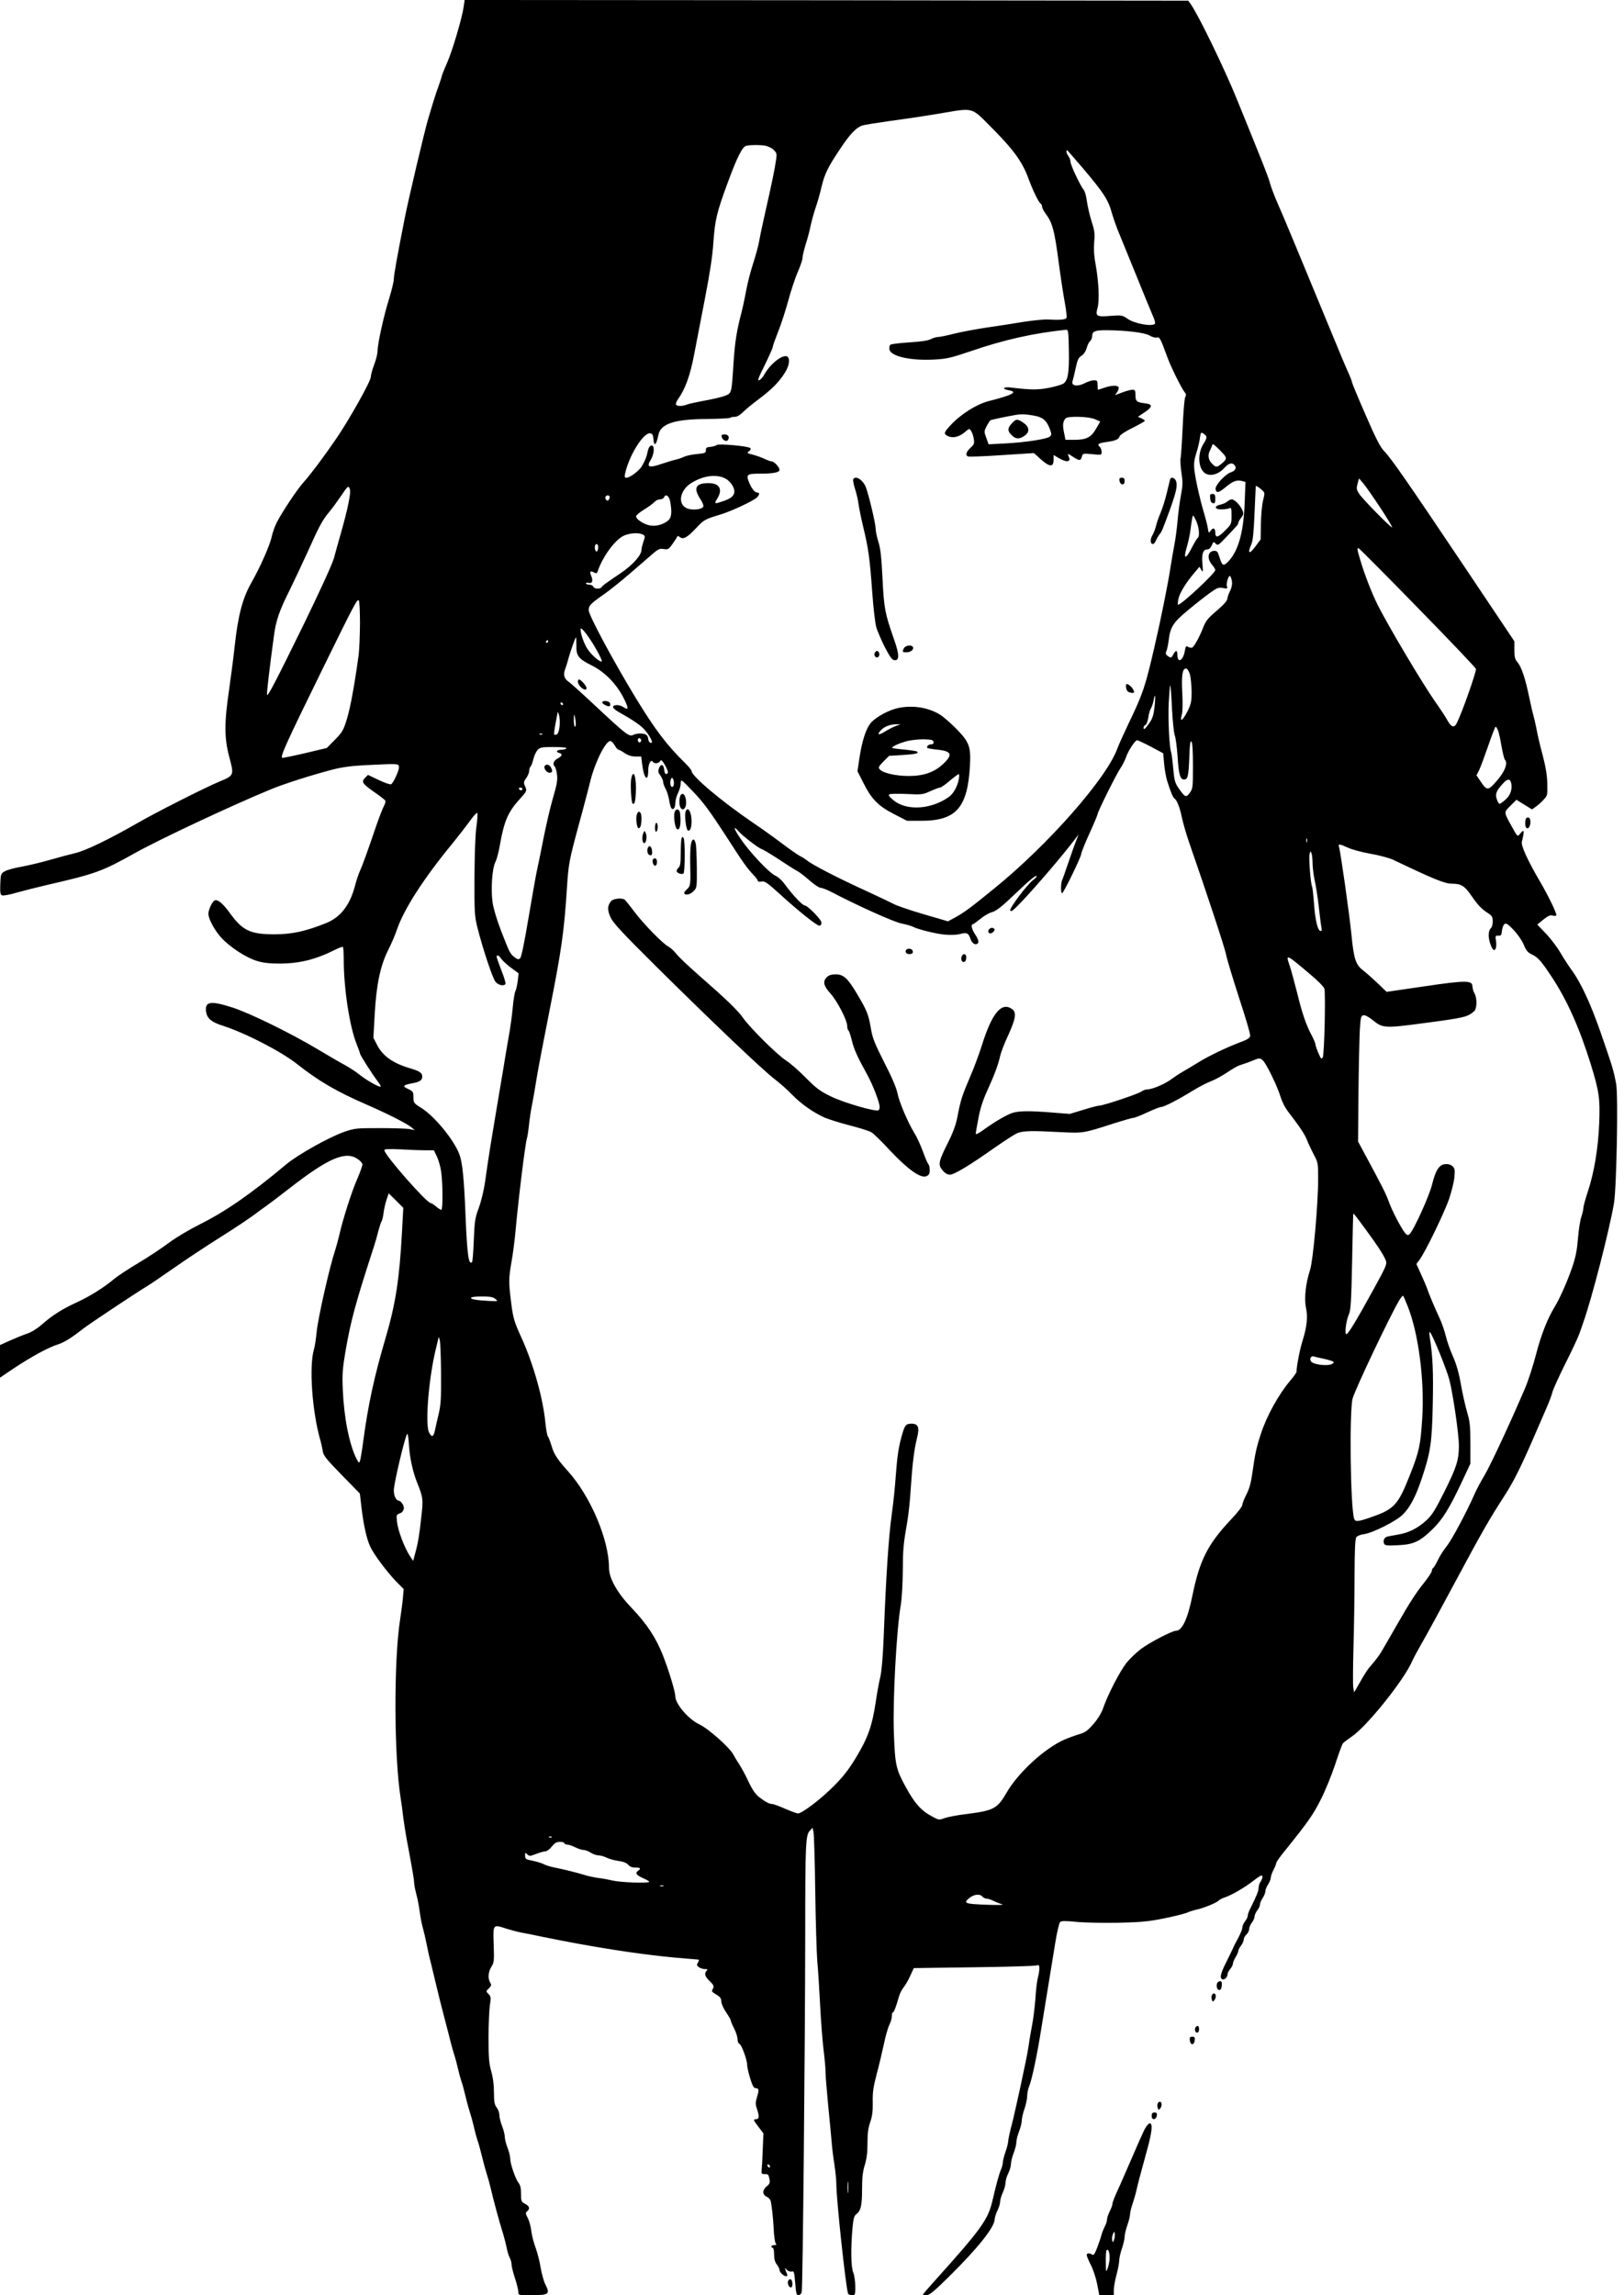 <?xml version="1.0" encoding="UTF-8" standalone="yes"?>
<svg version="1.0" xmlns="http://www.w3.org/2000/svg" width="900pt" height="1272pt" viewBox="0 0 1200 1696" preserveAspectRatio="xMidYMid meet">
  <g transform="translate(0,1696) scale(0.1,-0.1)" fill="#000000" stroke="none">
    <path d="M3426 16910 c-10 -77 -81 -318 -119 -406 -19 -43 -38 -90 -42 -104
-3 -14 -14 -47 -24 -75 -19 -51 -42 -124 -79 -250 -27 -92 -145 -592 -171
-725 -57 -288 -81 -424 -81 -452 0 -17 -15 -81 -34 -142 -40 -128 -86 -336
-86 -388 0 -20 -11 -66 -25 -102 -14 -37 -25 -77 -25 -91 0 -32 -161 -319
-258 -460 -97 -141 -184 -257 -240 -320 -49 -55 -158 -219 -197 -296 -14 -27
-30 -72 -36 -100 -14 -67 -86 -230 -154 -349 -63 -112 -96 -238 -121 -465 -8
-77 -27 -221 -41 -320 -37 -251 -36 -359 2 -502 35 -132 35 -133 -73 -178
-110 -46 -470 -228 -610 -309 -206 -118 -381 -203 -457 -220 -38 -9 -124 -32
-190 -51 -66 -19 -160 -41 -209 -50 -49 -8 -103 -23 -120 -33 -30 -17 -31 -21
-34 -95 -2 -63 0 -78 13 -83 9 -4 57 5 108 20 51 14 148 39 217 55 370 85 413
101 660 239 185 103 711 350 1005 471 97 40 301 105 455 145 67 17 138 27 240
32 245 12 245 12 248 -13 3 -22 -40 -117 -58 -128 -6 -4 -47 10 -91 31 l-80
38 -22 -22 c-29 -30 -19 -44 73 -108 41 -28 76 -56 78 -62 2 -6 -4 -26 -14
-44 -9 -18 -34 -82 -55 -143 -68 -200 -97 -279 -117 -325 -12 -25 -30 -80 -41
-123 -37 -137 -106 -225 -209 -267 -153 -62 -256 -84 -387 -84 -176 1 -232 27
-325 155 -52 72 -91 105 -113 96 -18 -7 -47 -68 -47 -99 0 -39 47 -125 96
-178 65 -70 181 -145 260 -170 48 -15 94 -20 168 -20 149 0 268 30 408 100 31
16 59 26 62 23 3 -4 6 -47 6 -97 0 -210 43 -490 94 -618 14 -36 26 -68 26 -73
0 -11 95 -159 132 -207 17 -21 25 -38 19 -38 -20 0 -104 49 -156 90 -27 22
-77 54 -110 72 -33 17 -123 70 -200 116 -194 116 -499 266 -627 307 -163 53
-207 45 -195 -33 8 -48 40 -75 122 -101 170 -55 432 -190 552 -285 158 -125
292 -203 518 -301 149 -65 289 -136 325 -165 l25 -21 -40 8 c-22 4 -121 7
-220 7 -171 0 -184 -1 -260 -27 -112 -39 -342 -168 -428 -239 -260 -218 -449
-349 -633 -441 -91 -46 -185 -102 -238 -142 -48 -36 -147 -102 -221 -146 -74
-44 -156 -98 -182 -120 -80 -66 -177 -127 -277 -173 -110 -51 -179 -95 -259
-165 -34 -30 -77 -56 -108 -66 -29 -10 -86 -33 -126 -51 l-73 -33 0 -121 0
-120 102 69 c126 84 258 156 324 176 49 16 98 46 190 118 48 37 374 254 469
312 27 16 119 79 205 139 85 60 238 161 340 225 102 64 211 137 243 161 33 25
76 56 96 70 20 14 95 71 166 126 288 225 417 281 506 221 19 -12 35 -30 37
-39 2 -8 -16 -58 -38 -109 -41 -92 -109 -305 -135 -424 -8 -33 -21 -80 -29
-105 -39 -115 -125 -493 -136 -600 -5 -52 -14 -111 -20 -130 -37 -125 -14
-454 45 -665 8 -27 17 -67 20 -89 5 -32 27 -59 140 -175 l134 -137 11 -94 c15
-133 38 -237 64 -295 27 -60 124 -189 196 -264 l53 -53 -6 -67 c-3 -36 -13
-109 -21 -161 -47 -302 -45 -1011 5 -1320 6 -36 14 -96 18 -135 5 -38 16 -110
25 -160 9 -49 26 -137 36 -195 11 -58 20 -116 20 -130 0 -14 7 -53 16 -85 9
-33 20 -91 25 -129 5 -38 15 -92 23 -120 8 -28 19 -76 25 -106 6 -30 15 -73
20 -95 6 -22 26 -107 46 -190 19 -82 51 -208 70 -280 19 -71 39 -150 45 -175
6 -25 18 -67 27 -95 9 -27 21 -75 28 -105 7 -30 17 -68 23 -85 10 -28 18 -57
43 -160 6 -22 17 -62 26 -90 9 -27 21 -75 28 -105 7 -30 17 -68 23 -85 10 -28
16 -49 43 -157 6 -24 17 -65 26 -93 9 -27 22 -75 29 -105 21 -91 64 -249 94
-345 10 -33 21 -78 25 -100 4 -21 13 -52 21 -67 8 -15 14 -38 14 -51 0 -14 11
-59 25 -101 14 -42 25 -88 25 -101 0 -25 1 -25 88 -25 140 0 149 7 111 81 -11
22 -26 77 -34 122 -7 45 -24 111 -37 147 -14 36 -28 91 -32 123 -3 32 -15 76
-26 97 -17 33 -18 40 -5 50 23 19 18 38 -15 55 -28 15 -30 19 -30 74 0 41 -5
65 -19 82 -23 31 -61 140 -61 179 0 16 -9 52 -20 80 -11 28 -20 64 -20 80 0
16 -9 52 -20 80 -11 28 -20 64 -20 81 0 17 -9 42 -20 56 -16 21 -20 41 -20
112 0 56 -7 110 -20 156 -17 58 -20 100 -20 250 0 99 5 207 10 240 9 53 8 61
-10 80 -20 21 -20 21 3 43 18 19 20 25 9 42 -18 30 -15 79 9 117 20 32 21 45
17 163 -5 151 -6 151 86 121 34 -11 86 -25 116 -31 30 -5 98 -19 150 -30 364
-75 713 -130 983 -155 92 -8 172 -15 177 -15 6 0 5 -9 -2 -21 -11 -17 -10 -22
6 -35 11 -8 31 -14 45 -14 19 0 22 -3 13 -12 -20 -20 -14 -43 23 -78 27 -26
32 -37 25 -51 -14 -25 -14 -25 25 -49 27 -16 35 -28 35 -50 0 -15 15 -50 35
-79 19 -28 35 -55 35 -61 0 -6 11 -33 25 -60 14 -27 25 -63 25 -79 0 -16 6
-31 14 -34 16 -6 58 -121 57 -157 0 -14 10 -58 22 -97 16 -53 27 -73 39 -73
26 0 28 -12 12 -65 -13 -44 -13 -54 2 -97 16 -49 13 -68 -12 -68 -20 0 -18 -6
22 -58 l35 -46 -5 -121 c-2 -66 -6 -133 -8 -150 -3 -27 0 -30 24 -30 23 1 28
-5 33 -34 6 -30 3 -38 -19 -56 -34 -27 -34 -62 -1 -77 14 -6 27 -21 30 -32 9
-47 17 -116 22 -206 2 -52 9 -100 15 -107 8 -10 5 -13 -11 -13 -11 0 -21 -4
-21 -10 0 -5 5 -10 10 -10 6 0 10 -22 10 -49 0 -33 6 -56 20 -74 11 -14 20
-32 20 -40 0 -17 31 -47 49 -47 8 0 11 6 7 15 -21 53 -21 51 -2 32 11 -10 26
-15 36 -12 17 5 19 -3 26 -85 6 -76 9 -90 24 -90 10 0 21 10 24 23 8 26 25
1820 26 2648 0 660 3 728 33 760 l21 23 7 -30 c4 -16 10 -211 13 -434 3 -223
10 -457 15 -520 6 -63 15 -209 21 -325 6 -115 17 -263 25 -327 8 -64 15 -139
15 -167 0 -28 9 -137 19 -243 11 -106 22 -229 26 -273 3 -44 13 -122 21 -172
8 -51 14 -117 14 -146 0 -107 68 -742 86 -804 2 -7 15 -13 29 -13 24 0 25 2
25 65 0 36 -7 82 -15 102 -17 39 -19 176 -6 327 7 73 12 92 29 105 33 25 42
64 42 186 0 85 5 129 20 177 14 44 20 91 20 160 0 72 5 113 20 156 15 43 20
80 19 147 -2 72 4 113 28 205 17 63 41 164 54 224 12 60 31 125 41 145 10 19
18 48 18 63 0 15 3 28 8 28 7 0 25 45 44 115 6 22 21 52 33 67 12 14 35 53 50
86 l27 59 437 6 c240 3 448 9 464 13 25 6 27 4 27 -22 0 -16 -5 -45 -10 -64
-6 -19 -15 -89 -19 -156 -5 -66 -16 -156 -25 -200 -8 -43 -20 -110 -25 -149
-6 -38 -15 -88 -20 -110 -5 -22 -14 -65 -20 -95 -6 -30 -15 -73 -20 -95 -5
-22 -19 -85 -31 -140 -12 -55 -30 -133 -41 -172 -10 -40 -19 -83 -19 -95 -1
-13 -9 -48 -20 -78 -11 -30 -19 -66 -20 -78 0 -13 -6 -38 -14 -55 -14 -32 -34
-106 -62 -226 -33 -143 -81 -210 -431 -599 -46 -51 -83 -94 -83 -97 0 -3 12
-5 27 -5 20 0 56 29 161 133 218 215 341 369 342 429 1 13 9 41 20 63 11 22
20 51 20 65 0 14 9 45 20 69 11 24 20 56 20 72 0 17 9 47 20 69 11 22 20 53
20 69 0 17 9 53 20 81 11 28 20 64 20 80 0 16 9 52 20 80 11 28 20 64 20 81 0
16 9 55 20 86 11 32 20 74 20 95 0 21 7 55 16 76 19 45 58 232 85 402 11 69
27 166 35 215 16 97 32 197 70 430 13 82 30 155 37 162 9 9 35 10 117 2 58 -6
197 -9 310 -7 172 4 226 9 340 32 74 15 150 34 170 42 19 9 53 19 75 24 48 10
146 50 160 66 6 6 25 17 44 23 52 17 150 74 216 126 45 35 61 42 63 31 2 -9
-4 -26 -12 -38 -9 -12 -16 -34 -16 -48 0 -23 -15 -59 -61 -152 -11 -20 -19
-44 -19 -53 0 -9 -9 -28 -20 -42 -11 -14 -20 -34 -20 -45 0 -16 -18 -58 -52
-118 -4 -8 -13 -26 -19 -40 -6 -14 -29 -60 -50 -103 -40 -80 -47 -111 -29
-122 15 -9 40 13 40 35 0 9 9 27 20 40 11 13 20 30 20 39 0 9 9 31 20 49 11
18 20 39 20 46 0 7 9 25 20 39 11 14 20 34 20 45 0 10 9 27 20 37 11 10 20 28
20 40 0 12 9 34 20 48 11 14 20 34 20 45 0 10 9 31 20 45 11 14 20 33 20 44 0
10 9 32 20 48 11 17 20 39 20 50 0 11 9 34 20 50 11 17 20 39 20 50 0 11 9 37
20 58 11 20 20 43 20 50 0 7 30 50 68 96 166 206 206 263 260 371 33 63 80
180 107 260 26 80 52 151 58 158 6 7 35 29 64 49 111 73 391 423 448 559 8 19
39 76 68 127 30 51 143 258 251 460 196 366 252 463 358 627 67 102 122 211
215 425 38 88 84 194 102 235 18 41 37 92 42 113 5 21 48 115 95 210 48 95 95
195 104 222 10 28 23 64 28 80 63 175 194 685 228 885 19 118 32 793 16 880
-21 108 -25 121 -118 390 -73 208 -144 360 -209 449 -23 31 -61 90 -85 131
-24 41 -72 105 -107 141 l-64 67 44 36 c36 29 51 36 71 30 15 -3 26 -2 26 4 0
20 -61 145 -114 236 -97 165 -148 276 -141 305 21 86 18 99 -14 59 -18 -22
-18 -21 -54 43 -68 122 -67 114 -16 165 l44 44 58 -36 57 -35 27 19 c16 11 42
34 58 52 29 30 30 35 28 118 -1 62 -11 122 -33 207 -18 66 -39 154 -46 195 -8
41 -19 89 -24 105 -5 17 -19 75 -30 130 -28 138 -58 227 -86 260 -20 23 -24
39 -24 92 l0 64 -363 542 c-424 632 -545 807 -599 863 -30 31 -61 92 -138 269
-55 126 -100 234 -100 241 0 6 -14 42 -31 79 -17 37 -68 158 -113 269 -237
574 -372 900 -408 979 -21 48 -45 111 -53 140 -13 49 -48 138 -245 622 -91
225 -289 633 -343 706 l-17 24 -2674 3 -2673 2 -7 -50z m3910 -902 c156 -158
219 -245 264 -369 33 -89 75 -175 90 -184 5 -3 10 -13 10 -22 0 -9 11 -30 23
-47 54 -71 69 -126 102 -381 14 -104 34 -234 44 -287 10 -53 15 -102 11 -108
-8 -12 -50 -16 -135 -11 -27 2 -108 -6 -180 -17 -71 -12 -194 -31 -272 -42
-79 -12 -187 -32 -240 -45 -54 -14 -108 -25 -121 -25 -13 0 -37 -7 -54 -16
-21 -11 -75 -19 -161 -24 -71 -5 -133 -12 -139 -18 -5 -5 -8 -20 -6 -33 7 -51
152 -85 328 -76 94 5 122 11 270 61 250 86 466 134 705 159 19 2 20 -5 23
-151 3 -168 -7 -224 -41 -247 -13 -8 -61 -22 -107 -31 -83 -16 -135 -15 -277
2 -61 8 -75 -10 -17 -20 67 -13 29 -34 -151 -80 -91 -24 -207 -97 -283 -180
-47 -51 -50 -61 -23 -76 41 -22 92 -9 139 34 23 20 24 20 37 3 7 -11 17 -36
20 -58 6 -35 4 -42 -24 -68 -33 -31 -40 -56 -17 -64 8 -3 121 1 250 10 l236
15 52 -47 c64 -57 93 -58 93 -4 l0 37 42 -25 c23 -13 50 -23 60 -21 19 4 20
10 7 42 -6 16 -2 15 32 -8 48 -32 60 -33 68 -1 6 25 8 25 76 19 70 -7 70 -7
70 18 0 14 -7 31 -15 38 -21 18 -6 27 60 35 60 9 82 19 89 43 3 9 46 37 96 61
49 25 90 48 90 51 0 4 -12 12 -26 19 l-26 11 49 33 c62 41 62 60 3 67 -61 7
-70 15 -70 61 0 34 -3 39 -22 39 -13 0 -47 -9 -76 -20 l-53 -20 17 24 c8 14
13 30 9 36 -9 14 -56 12 -105 -5 -23 -8 -44 -15 -46 -15 -2 0 -4 16 -4 35 0
32 -3 35 -27 35 -16 0 -46 -10 -69 -22 -52 -27 -100 -20 -89 15 4 12 13 49 20
82 17 79 22 91 50 109 14 9 29 33 35 55 5 21 17 44 25 51 8 7 15 22 15 34 0
38 19 46 105 46 147 -1 284 -18 319 -39 18 -11 41 -18 53 -15 22 6 27 -4 79
-146 25 -70 107 -235 129 -260 10 -11 11 -20 3 -34 -6 -10 -14 -109 -19 -220
-5 -110 -12 -214 -15 -230 -4 -16 -1 -65 6 -110 10 -69 10 -93 -4 -166 -9 -47
-20 -132 -25 -190 -5 -58 -16 -141 -25 -185 -8 -44 -20 -111 -26 -150 -18
-124 -75 -404 -120 -597 -69 -298 -84 -342 -193 -569 -35 -74 -72 -155 -81
-181 -80 -220 -511 -710 -909 -1033 -180 -146 -216 -173 -287 -213 l-55 -30
-185 54 c-102 30 -200 64 -218 75 -19 10 -109 53 -200 95 -211 96 -406 197
-440 227 -10 8 -31 22 -48 30 -18 9 -78 51 -135 94 -57 43 -153 112 -214 153
-235 160 -455 346 -455 383 0 7 -23 35 -51 62 -131 128 -221 247 -361 477
-167 275 -348 612 -348 649 0 34 11 46 109 115 46 32 133 102 193 154 61 52
134 116 164 142 47 41 58 46 88 41 31 -5 37 -2 64 36 17 23 33 48 35 54 3 9 8
8 21 -2 24 -20 56 -2 121 68 57 61 63 64 181 100 80 24 241 100 267 125 20 21
22 36 4 36 -20 0 -43 29 -63 78 -22 56 -14 62 81 62 99 0 145 9 145 28 0 19
-39 62 -56 62 -8 0 -33 9 -56 20 -24 11 -63 25 -88 31 -41 10 -43 12 -25 25
12 9 15 18 9 23 -15 15 -233 34 -247 23 -7 -6 -28 -12 -47 -14 -29 -2 -35 -7
-34 -25 0 -20 -6 -22 -65 -28 -36 -3 -79 -12 -96 -20 -16 -8 -43 -17 -60 -21
-16 -3 -65 -18 -107 -32 -93 -32 -114 -24 -79 31 27 44 29 110 4 105 -12 -2
-21 -17 -27 -43 -8 -41 -15 -59 -42 -108 -18 -33 -89 -87 -114 -87 -15 0 -17
5 -10 35 30 132 135 300 184 293 16 -2 22 -11 24 -40 5 -62 21 -50 37 28 16
83 118 117 362 118 89 1 165 5 169 9 4 4 19 7 34 7 16 0 37 12 56 31 16 17 70
62 120 99 99 75 150 126 195 198 33 52 39 109 13 119 -36 13 -125 -59 -166
-134 -9 -17 -25 -36 -37 -42 -17 -9 -9 13 39 110 33 67 60 128 60 135 0 8 18
58 39 111 22 54 56 159 76 233 20 74 52 170 71 213 19 43 34 89 34 102 0 13
11 59 24 102 14 43 30 104 36 136 7 32 23 91 36 130 14 40 34 109 44 155 24
99 47 146 140 285 71 106 113 151 159 169 14 5 107 20 206 34 99 13 259 37
355 53 276 46 239 56 406 -111z m-1684 -124 c21 -4 50 -17 64 -31 23 -22 25
-29 19 -71 -8 -61 -35 -192 -79 -384 -19 -84 -40 -182 -46 -218 -6 -36 -27
-112 -46 -170 -19 -58 -41 -145 -50 -195 -9 -49 -24 -121 -34 -160 -36 -136
-50 -222 -60 -380 -14 -222 -14 -220 -61 -239 -21 -9 -87 -24 -146 -35 -60
-11 -121 -24 -136 -30 -36 -14 -74 -14 -82 -1 -3 6 3 23 14 39 54 75 91 177
120 331 16 85 53 274 81 420 35 180 55 310 61 405 12 170 24 222 105 442 72
196 110 270 139 276 33 7 98 7 137 1z m2353 -171 c151 -179 184 -229 211 -328
13 -45 40 -120 60 -166 19 -46 75 -183 124 -304 49 -121 100 -246 114 -278 15
-32 24 -63 21 -68 -16 -25 -151 -2 -204 36 -38 26 -44 27 -123 21 -106 -9
-115 -3 -98 59 15 54 9 193 -15 325 -11 56 -14 110 -10 160 6 64 3 87 -20 157
-14 45 -29 112 -34 147 -4 36 -15 73 -23 83 -24 27 -98 184 -98 208 0 12 -7
30 -15 41 -14 18 -20 44 -10 44 2 0 56 -62 120 -137z m-371 -1823 c69 -11 98
-34 122 -97 15 -38 15 -46 3 -58 -19 -19 -181 -44 -334 -52 l-120 -6 -17 47
c-17 46 -17 49 2 86 11 21 24 41 28 44 8 5 117 28 182 39 45 8 74 7 134 -3z
m458 -28 l38 -17 -31 -53 c-37 -64 -71 -82 -162 -82 l-64 0 -11 55 c-11 54 -9
77 11 103 15 19 173 15 219 -6z m822 -129 c3 -7 -5 -29 -19 -49 -43 -64 -45
-165 -2 -211 34 -38 104 -25 152 27 30 34 54 43 71 29 25 -21 16 -47 -21 -59
-42 -14 -117 -96 -113 -124 5 -32 22 -29 74 14 54 45 81 55 120 46 l27 -7 -6
-157 c-8 -222 -50 -365 -130 -440 -29 -27 -38 -19 -58 46 -9 32 -17 42 -34 42
-49 0 -60 -54 -20 -102 14 -16 25 -34 25 -40 0 -24 -263 -268 -276 -256 -2 3
-1 23 4 45 10 44 58 121 118 191 l37 44 14 -24 c12 -21 13 -16 8 44 -7 74 4
108 36 108 13 0 24 11 33 30 11 28 13 29 29 13 15 -16 20 -13 73 43 88 93 94
99 94 111 0 5 9 22 21 37 18 23 20 31 9 56 -15 37 -58 80 -78 80 -9 0 -23 -7
-33 -16 -10 -9 -33 -19 -51 -23 -49 -10 -44 -36 7 -35 22 0 48 4 58 8 15 7 17
2 17 -54 0 -62 -1 -64 -49 -112 -51 -51 -71 -55 -71 -13 0 33 -16 39 -34 14
-14 -21 -15 -20 -21 17 -3 22 -17 75 -30 119 -29 96 -61 240 -70 315 -4 42 -1
72 14 120 12 36 24 86 27 112 6 42 8 46 25 35 10 -6 21 -17 23 -24z m122 -123
c31 -33 30 -43 -7 -74 -38 -32 -44 -32 -74 -1 -26 25 -32 62 -16 93 5 9 12 26
16 36 5 18 7 18 32 -5 15 -13 37 -35 49 -49z m-3671 -189 c17 -9 39 -33 49
-52 28 -52 9 -85 -64 -110 -72 -25 -75 -24 -51 15 44 70 18 116 -63 116 -97 0
-115 -36 -59 -121 14 -21 23 -45 20 -52 -8 -22 -82 -30 -121 -13 -72 30 -53
135 34 188 92 56 189 67 255 29z m4832 -209 c52 -79 92 -146 90 -149 -7 -6
-215 205 -243 247 -21 32 -22 40 -13 75 l11 40 30 -35 c17 -19 73 -100 125
-178z m-7622 31 c-9 -49 -33 -142 -52 -208 -19 -66 -43 -153 -54 -194 -12 -46
-95 -227 -220 -485 -213 -435 -271 -546 -276 -530 -3 10 17 186 51 435 15 115
40 186 119 344 27 55 85 178 129 274 88 197 111 239 164 302 20 24 59 78 87
119 46 68 51 72 60 52 7 -15 5 -48 -8 -109z m6751 95 c20 -18 21 -21 7 -76 -8
-31 -15 -109 -16 -172 l-2 -116 -40 -54 c-44 -59 -59 -51 -29 17 12 28 18 86
24 233 5 107 9 196 9 198 2 5 24 -9 47 -30z m-4822 -46 c2 -4 1 -14 -4 -22 -7
-11 -12 -12 -21 -3 -6 6 -8 16 -5 22 8 13 23 14 30 3z m448 -37 c15 -84 10
-122 -18 -144 -40 -31 -97 -44 -143 -31 -44 12 -91 45 -91 65 0 7 26 29 58 49
32 19 66 44 77 56 10 11 29 20 42 20 13 0 26 7 30 15 11 29 37 11 45 -30z
m3888 -147 c21 -46 26 -113 10 -123 -6 -4 -26 -38 -46 -77 -43 -85 -62 -80
-35 8 10 34 21 83 25 110 13 98 18 124 22 124 3 0 14 -19 24 -42z m-4090 -98
c18 -10 18 -13 5 -51 -8 -23 -15 -51 -15 -63 -1 -39 -66 -112 -152 -170 -125
-85 -132 -90 -141 -103 -11 -18 -56 -16 -63 2 -4 8 -17 15 -30 15 -13 0 -24 4
-24 9 0 5 8 7 19 4 26 -7 35 13 21 48 -15 36 -9 45 19 29 18 -9 22 -8 27 7 34
103 120 224 186 261 44 23 115 29 148 12z m-330 -94 c0 -14 -4 -27 -9 -30 -10
-7 -20 23 -14 42 8 21 23 13 23 -12z m6055 -446 c234 -239 428 -443 431 -453
5 -16 -99 -314 -140 -397 -19 -41 -41 -36 -70 16 -14 26 -53 85 -87 133 -96
136 -352 567 -429 721 -45 90 -100 232 -131 340 -22 74 -23 83 -9 78 6 -2 202
-199 435 -438z m-1372 195 c3 -19 -1 -45 -13 -70 -11 -22 -20 -47 -20 -55 -1
-20 -23 -45 -97 -108 -49 -42 -66 -65 -83 -110 -23 -61 -64 -137 -80 -147 -5
-3 -18 -1 -29 4 -17 10 -20 7 -26 -28 -12 -73 -55 -96 -55 -30 0 36 -12 37
-30 4 -15 -29 -18 -29 -43 -11 -14 11 -16 19 -9 33 5 10 13 45 17 78 12 101
32 134 142 225 54 45 126 102 161 127 55 40 67 44 99 38 31 -6 35 -4 29 11 -8
21 13 89 24 77 4 -4 10 -21 13 -38z m-6443 -313 c-1 -92 -5 -196 -10 -232 -29
-215 -62 -395 -87 -474 -25 -82 -34 -97 -88 -152 l-60 -61 -155 -37 c-85 -20
-163 -36 -172 -36 -23 0 18 91 296 658 236 481 254 515 267 506 5 -3 9 -80 9
-172z m1744 -187 c27 -47 46 -88 43 -92 -11 -10 -75 45 -105 90 -26 38 -53
115 -52 149 1 23 63 -57 114 -147z m-145 26 c-2 -77 15 -99 111 -147 97 -48
181 -133 235 -236 41 -79 42 -101 3 -74 -29 21 -78 21 -78 1 0 -8 21 -26 48
-40 92 -51 157 -95 185 -127 33 -38 61 -88 53 -95 -9 -9 -26 8 -26 26 0 9 -5
22 -12 29 -15 15 -73 16 -100 1 -28 -15 -55 6 -271 208 -98 92 -191 176 -205
185 -33 22 -42 54 -26 93 6 17 16 48 22 70 12 49 53 165 58 165 2 0 3 -27 3
-59z m-209 29 c0 -5 -5 -10 -11 -10 -5 0 -7 5 -4 10 3 6 8 10 11 10 2 0 4 -4
4 -10z m4742 -242 c7 -24 12 -81 13 -128 0 -75 -4 -92 -30 -145 -36 -71 -59
-86 -43 -28 7 24 8 84 4 163 -7 131 1 180 28 180 9 0 20 -17 28 -42z m-132
-255 c5 -92 14 -181 21 -198 6 -16 15 -84 20 -150 8 -135 19 -175 48 -175 28
0 33 22 39 163 3 96 7 126 16 117 7 -7 11 -67 11 -178 0 -159 -1 -169 -23
-200 -28 -38 -35 -35 -84 35 -26 38 -31 57 -39 146 -5 56 -12 109 -15 117 -14
38 -24 248 -18 368 4 73 9 131 11 128 3 -3 9 -80 13 -173z m-129 13 c-7 -59
-15 -86 -37 -117 -32 -46 -44 -56 -44 -36 0 8 6 17 14 20 7 3 17 27 21 54 3
26 12 57 19 68 7 11 16 37 20 59 12 63 16 35 7 -48z m-4370 21 c-1 -12 -15 -9
-19 4 -3 6 1 10 8 8 6 -3 11 -8 11 -12z m-26 -165 c-4 -33 -12 -55 -21 -59 -8
-3 -17 -3 -19 -1 -3 2 2 39 10 82 8 43 15 81 16 84 0 4 5 -6 10 -23 5 -16 7
-54 4 -83z m118 41 c3 -24 1 -43 -4 -43 -5 0 -9 21 -9 47 0 56 5 54 13 -4z
m6816 -70 c6 -16 18 -68 26 -118 9 -49 20 -94 25 -99 26 -26 -4 -96 -73 -171
-51 -57 -62 -56 -106 10 l-31 46 19 37 c10 20 40 101 67 179 27 79 52 143 55
143 4 0 12 -12 18 -27z m-7062 -29 c-3 -3 -12 -4 -19 -1 -8 3 -5 6 6 6 11 1
17 -2 13 -5z m728 -54 c-5 -8 -11 -8 -17 -2 -6 6 -7 16 -3 22 5 8 11 8 17 2 6
-6 7 -16 3 -22z m-191 -30 c9 -17 21 -30 26 -30 5 0 26 -11 46 -25 25 -17 50
-25 79 -25 l43 0 7 -57 c13 -108 45 -139 45 -44 0 48 21 84 35 61 10 -15 43
-12 53 6 7 13 14 7 36 -30 15 -26 24 -51 21 -56 -12 -19 -24 -10 -27 22 -4 41
-25 47 -38 12 -9 -23 -7 -33 10 -55 11 -16 20 -36 20 -46 0 -10 8 -34 19 -53
10 -19 21 -55 25 -80 4 -25 10 -51 15 -59 14 -22 31 -3 31 35 0 19 9 52 20 74
11 22 20 54 20 72 1 33 1 33 93 -63 72 -75 123 -144 234 -315 139 -216 161
-247 216 -305 15 -16 27 -34 27 -39 0 -5 12 -7 28 -4 23 4 41 -8 127 -86 141
-129 280 -240 299 -240 10 0 16 8 16 22 0 23 -103 128 -125 128 -16 0 -91 81
-141 149 -23 33 -52 60 -74 70 -46 20 -193 176 -260 277 -48 70 -55 99 -14 53
31 -36 148 -126 172 -133 12 -4 69 -38 127 -76 57 -38 117 -76 134 -85 17 -8
58 -40 92 -70 34 -30 71 -55 81 -55 11 0 46 -13 77 -29 201 -105 464 -223 522
-235 36 -7 74 -18 85 -24 37 -20 180 -55 244 -59 36 -3 82 -1 103 5 49 14 64
8 77 -33 11 -33 33 -50 51 -39 15 9 10 31 -16 70 -24 36 -33 74 -17 74 4 0 29
18 56 40 26 22 66 45 87 50 30 8 71 40 165 130 115 110 164 150 164 134 0 -3
-11 -15 -25 -26 -49 -38 -177 -209 -170 -226 5 -13 23 1 83 64 112 118 307
346 400 469 l22 30 -13 -35 c-18 -45 -32 -84 -70 -195 -16 -49 -34 -98 -38
-107 -11 -22 -12 -98 -1 -98 11 0 142 270 142 292 0 9 27 76 60 149 33 72 60
137 60 142 0 17 139 297 170 342 15 22 32 56 39 76 16 49 68 129 83 129 7 0
54 -22 103 -48 l90 -48 7 -78 c4 -43 14 -99 22 -125 25 -80 43 -123 53 -130
19 -12 41 -66 56 -141 9 -41 32 -122 52 -180 140 -403 268 -791 276 -839 6
-31 49 -172 95 -315 47 -142 84 -268 82 -280 -2 -16 -20 -28 -78 -49 -106 -41
-229 -100 -308 -149 -37 -22 -87 -53 -112 -67 -25 -14 -64 -40 -87 -57 -45
-34 -139 -74 -176 -74 -12 0 -31 -7 -42 -15 -22 -18 -284 -105 -313 -105 -11
0 -64 -14 -118 -31 l-99 -30 -129 10 c-169 14 -252 13 -299 -4 -44 -15 -138
-71 -214 -127 -30 -22 -53 -33 -53 -26 0 7 9 59 20 116 13 72 34 135 66 205
51 112 80 188 95 257 6 25 32 94 60 153 55 121 62 167 27 191 -78 55 -148 -30
-223 -269 -21 -66 -60 -172 -88 -235 -57 -133 -71 -176 -92 -291 -12 -61 -31
-114 -71 -194 -70 -140 -74 -162 -39 -203 18 -22 36 -32 54 -32 32 0 143 67
333 201 70 49 143 96 163 105 45 18 98 20 308 9 186 -9 175 -11 414 66 67 21
129 39 138 39 10 0 55 18 102 40 47 22 93 40 102 40 21 0 127 54 230 118 46
28 108 61 138 72 30 11 82 40 117 63 35 24 76 48 92 54 16 5 44 15 62 21 17 7
45 17 61 24 26 10 33 9 52 -7 26 -23 110 -196 133 -275 9 -30 32 -75 51 -100
89 -116 125 -169 143 -215 11 -28 34 -76 51 -109 30 -55 31 -63 31 -176 0
-189 -37 -605 -60 -675 -32 -97 -44 -210 -30 -277 15 -69 7 -144 -26 -248 -20
-64 -43 -184 -44 -227 0 -6 -21 -35 -46 -65 -84 -98 -175 -262 -217 -393 -33
-100 -43 -147 -62 -282 -11 -80 -23 -123 -45 -166 -16 -31 -30 -66 -30 -77 0
-11 -37 -59 -83 -107 -174 -185 -233 -302 -287 -568 -34 -167 -75 -255 -120
-255 -28 0 -192 -85 -257 -133 -34 -26 -83 -72 -109 -104 -48 -61 -139 -236
-173 -336 -13 -37 -39 -79 -72 -117 -43 -49 -60 -62 -106 -75 -30 -9 -79 -27
-109 -40 -147 -65 -342 -245 -427 -393 -68 -117 -94 -131 -299 -157 -62 -7
-133 -21 -157 -29 -42 -16 -45 -15 -94 12 -80 42 -129 97 -195 219 -72 131
-78 160 -87 398 -9 236 19 759 51 945 8 48 14 157 15 250 1 166 4 199 33 365
9 50 21 162 26 250 12 182 25 284 46 369 20 78 9 106 -40 106 -41 0 -50 -10
-70 -80 -26 -90 -36 -157 -47 -305 -5 -77 -18 -203 -29 -280 -24 -171 -43
-462 -60 -905 -6 -151 -15 -258 -25 -300 -9 -36 -25 -123 -35 -193 -26 -171
-57 -258 -143 -401 -55 -91 -94 -142 -167 -215 -93 -94 -233 -201 -264 -201
-8 0 -51 16 -95 35 -43 19 -87 35 -96 35 -21 0 -51 16 -97 52 -26 21 -50 55
-77 113 -21 46 -52 103 -68 127 -16 24 -35 56 -43 71 -26 52 -185 194 -254
226 -81 39 -176 151 -176 207 0 33 -47 188 -91 301 -52 132 -118 232 -232 352
-106 110 -167 219 -167 296 0 208 -137 530 -304 715 -77 85 -104 127 -121 188
-10 32 -21 62 -27 69 -5 6 -13 51 -18 100 -17 179 -87 428 -173 620 -56 122
-64 148 -78 253 -21 164 -21 186 -1 306 12 65 26 175 32 244 22 242 72 647 84
680 3 8 10 53 15 100 5 47 16 119 25 160 8 41 22 122 31 180 9 58 54 294 100
525 84 424 104 564 125 895 11 165 16 194 84 445 24 88 49 180 55 205 7 25 23
88 36 140 38 144 117 296 149 284 7 -3 20 -18 30 -34z m-359 -20 c-3 -5 -19
-10 -35 -10 -34 0 -48 -16 -20 -23 29 -7 25 -24 -10 -42 -30 -16 -39 -42 -20
-61 6 -6 13 -33 16 -60 5 -39 -2 -75 -31 -174 -20 -69 -51 -204 -70 -300 -19
-96 -41 -206 -50 -245 -8 -38 -35 -194 -61 -345 -28 -168 -51 -281 -60 -290
-12 -12 -17 -11 -41 6 -33 25 -37 32 -102 200 -29 76 -55 161 -61 205 -14 97
-4 252 21 300 10 20 25 76 33 126 31 176 60 243 147 339 54 59 54 61 37 99
-10 22 -8 30 10 55 12 16 22 40 22 53 0 12 5 28 11 34 6 6 15 30 20 54 6 24
20 54 31 67 20 20 31 22 120 22 64 0 97 -4 93 -10z m795 -257 c0 -27 -16 -38
-24 -17 -9 23 4 70 15 52 5 -7 9 -23 9 -35z m6186 2 c11 -45 -5 -92 -42 -124
-19 -17 -39 -31 -44 -31 -4 0 -14 16 -20 35 -13 39 -4 62 48 118 32 34 50 34
58 2z m-7306 -45 c0 -5 -4 -10 -9 -10 -6 0 -13 5 -16 10 -3 6 1 10 9 10 9 0
16 -4 16 -10z m-340 -282 c-8 -54 -13 -201 -14 -371 -1 -263 1 -288 22 -372
40 -158 111 -371 133 -399 20 -26 62 -35 74 -17 3 6 -10 51 -30 100 -19 50
-35 95 -35 101 0 18 17 11 34 -15 9 -13 41 -43 72 -66 l56 -41 -6 -55 c-4 -30
-11 -64 -17 -75 -6 -11 -15 -66 -20 -121 -5 -56 -18 -154 -30 -217 -11 -63
-29 -168 -39 -232 -11 -65 -29 -172 -40 -238 -65 -389 -66 -394 -96 -605 -9
-62 -29 -144 -46 -190 -27 -72 -31 -95 -37 -237 -3 -86 -9 -160 -13 -164 -25
-25 -36 53 -48 341 -11 280 -23 398 -47 459 -41 106 -181 276 -278 338 -58 36
-60 39 -60 80 0 40 -3 44 -39 61 -45 21 -39 29 29 42 56 10 75 22 75 50 0 27
-18 40 -90 61 -128 38 -204 92 -246 177 l-25 49 10 176 c12 218 42 360 102
477 22 44 49 107 60 140 52 155 197 381 416 647 43 53 100 127 127 164 30 42
51 64 54 55 2 -7 -1 -54 -8 -103z m6137 -110 c-3 -7 -5 -2 -5 12 0 14 2 19 5
13 2 -7 2 -19 0 -25z m304 -42 c30 -14 105 -34 168 -45 63 -11 137 -31 165
-44 308 -147 382 -177 437 -177 66 0 92 -17 141 -88 43 -64 76 -100 121 -128
32 -21 37 -29 37 -63 0 -22 -6 -44 -15 -51 -9 -7 -15 -29 -15 -52 0 -40 25
-108 40 -108 14 0 20 31 14 69 -6 35 -4 38 17 37 21 -1 24 4 27 36 2 20 10 42
18 49 12 10 24 3 68 -42 30 -32 62 -78 75 -109 18 -44 30 -59 61 -73 44 -21
68 -48 143 -161 115 -173 207 -379 291 -648 62 -202 70 -254 63 -433 -7 -186
-37 -365 -82 -503 -19 -57 -35 -115 -35 -127 0 -12 -7 -42 -15 -66 -9 -24 -20
-96 -25 -159 -7 -88 -17 -139 -43 -215 -36 -105 -91 -229 -130 -293 -52 -84
-101 -210 -137 -350 -21 -81 -57 -193 -80 -247 -101 -238 -255 -570 -301 -647
-27 -45 -59 -105 -71 -133 -57 -131 -171 -345 -208 -390 -22 -27 -51 -73 -65
-102 -13 -28 -29 -54 -34 -58 -6 -3 -11 -14 -11 -23 0 -9 -28 -51 -61 -92 -57
-71 -105 -146 -195 -303 -47 -83 -92 -160 -119 -206 -11 -19 -38 -55 -60 -81
-40 -45 -53 -64 -110 -165 l-29 -50 -6 31 c-4 17 -3 150 1 295 4 145 8 386 8
535 1 200 4 274 14 286 6 9 32 19 57 22 66 10 239 97 286 145 53 52 95 133
139 264 66 197 76 264 82 552 5 238 0 356 -23 500 -4 26 -3 36 3 30 20 -21
124 -277 143 -352 27 -105 70 -402 70 -485 0 -105 -16 -157 -105 -336 -68
-136 -92 -176 -133 -214 -64 -60 -133 -95 -215 -108 -36 -6 -73 -13 -81 -16
-18 -7 -27 -29 -19 -50 5 -14 21 -16 102 -12 116 5 162 26 259 121 72 71 124
155 214 347 l63 135 0 150 c0 128 -4 162 -24 230 -13 44 -34 136 -46 205 -15
85 -34 151 -58 205 -20 44 -44 112 -53 150 -9 39 -31 102 -49 140 -35 75 -76
172 -92 220 -6 17 -26 63 -44 102 l-33 73 23 31 c44 59 187 355 220 454 18 55
36 127 38 160 5 51 2 63 -15 78 -13 12 -32 17 -53 15 -45 -4 -71 -45 -97 -150
-20 -84 -139 -345 -167 -368 -12 -10 -19 -8 -34 11 -29 36 -97 167 -119 230
-18 52 -51 118 -176 349 l-51 95 3 360 c2 198 7 407 10 465 6 96 9 105 28 108
12 2 39 -13 69 -37 72 -59 86 -60 385 -20 294 39 313 44 363 87 21 19 23 96 2
132 -8 14 -14 37 -15 52 0 45 -50 45 -360 -1 l-274 -40 -70 67 c-39 37 -88 80
-108 95 -50 39 -65 84 -82 262 -14 142 -80 610 -92 648 -7 23 3 22 67 -7z
m-262 -121 c1 -33 8 -88 16 -123 8 -34 22 -122 30 -195 8 -72 17 -142 20 -154
3 -13 1 -23 -5 -23 -22 0 -41 74 -50 196 -5 69 -12 129 -15 134 -10 16 -25
206 -19 235 6 27 8 28 15 10 4 -11 8 -47 8 -80z m-30 -804 c65 -54 114 -103
117 -117 10 -40 0 -487 -12 -507 -9 -16 -13 -13 -32 31 -12 28 -22 57 -22 65
0 8 -12 36 -26 63 -42 77 -72 165 -109 317 -20 78 -44 167 -54 197 -32 94 -32
94 138 -49z m-6524 -1311 l61 0 22 -45 c12 -26 27 -76 32 -113 12 -86 13 -282
1 -282 -5 0 -23 11 -39 25 -17 14 -34 25 -39 25 -30 0 -343 357 -343 391 0 9
32 10 122 6 66 -4 149 -7 183 -7z m-175 -610 c-19 -345 -47 -525 -120 -774
-85 -288 -130 -496 -166 -766 -9 -69 -20 -134 -24 -145 -6 -18 -9 -16 -25 14
-53 104 -93 301 -102 511 -5 117 -2 155 20 286 40 229 73 352 212 779 9 28 23
77 31 110 9 33 19 64 23 70 5 5 11 33 15 60 3 28 13 72 22 99 l16 48 54 -53
54 -54 -10 -185z m7125 20 c82 -111 129 -183 145 -224 10 -27 3 -42 -86 -205
-133 -242 -189 -334 -204 -339 -17 -6 -4 99 18 148 13 29 17 98 23 385 4 193
7 352 8 355 2 6 11 -4 96 -120z m307 -563 c80 -201 125 -549 107 -828 -13
-201 -22 -243 -90 -416 -88 -223 -116 -254 -282 -312 -102 -36 -123 -38 -131
-13 -28 86 -36 804 -11 889 22 75 270 597 342 721 14 24 28 40 31 37 3 -3 18
-38 34 -78z m-6742 55 c22 -18 21 -18 -46 -15 -93 5 -134 12 -134 23 0 6 35
10 79 10 61 0 84 -4 101 -18z m-401 -552 c1 -183 -1 -228 -18 -300 -11 -47
-24 -102 -28 -123 -10 -46 -23 -50 -43 -11 -30 60 -2 403 51 618 10 43 20 82
20 85 1 3 5 -7 9 -24 4 -16 8 -127 9 -245z m6521 110 c78 -18 89 -25 60 -40
-27 -14 -119 -6 -146 14 -22 16 -12 49 13 43 10 -3 43 -11 73 -17z m-6758
-642 c6 -91 29 -196 60 -273 45 -112 46 -122 31 -255 -14 -131 -24 -193 -47
-275 l-13 -49 -26 39 c-38 59 -86 184 -93 247 -6 51 -5 56 15 63 34 10 45 42
26 71 -8 13 -20 24 -25 24 -22 0 -40 34 -40 77 0 53 89 425 100 418 4 -2 10
-42 12 -87z m1055 -2894 c-3 -3 -12 -4 -19 -1 -8 3 -5 6 6 6 11 1 17 -2 13 -5z
m93 -44 c0 -5 9 -10 20 -10 12 0 38 -9 60 -20 22 -11 50 -20 62 -20 13 0 37
-9 53 -20 17 -11 43 -20 58 -20 15 0 42 -8 60 -17 18 -9 57 -20 87 -24 37 -5
60 -15 72 -28 11 -14 28 -21 52 -21 40 0 45 -7 19 -25 -22 -17 -9 -33 45 -56
24 -11 42 -22 39 -25 -11 -11 -210 -4 -270 10 -34 8 -84 17 -112 20 -27 4 -70
13 -95 21 -54 17 -156 42 -225 56 -27 5 -61 16 -75 23 -14 8 -51 19 -82 26
-53 10 -58 14 -58 38 0 24 1 25 16 10 16 -15 20 -15 66 3 27 10 57 19 68 19
11 0 32 16 47 35 22 27 35 35 61 35 17 0 32 -4 32 -10z m733 -317 c-7 -2 -19
-2 -25 0 -7 3 -2 5 12 5 14 0 19 -2 13 -5z m2357 -78 c7 -8 21 -15 32 -15 10
0 33 -8 51 -17 18 -9 46 -20 62 -24 17 -5 -29 -7 -108 -4 -166 6 -181 11 -137
48 35 30 81 35 100 12z m-1570 -1996 c0 -6 -4 -7 -10 -4 -5 3 -10 11 -10 16 0
6 5 7 10 4 6 -3 10 -11 10 -16z m577 -186 c-2 -21 -4 -6 -4 32 0 39 2 55 4 38
2 -18 2 -50 0 -70z"/>
    <path d="M5332 13734 c5 -26 37 -42 47 -25 14 22 2 41 -26 41 -17 0 -24 -5
-21 -16z"/>
    <path d="M6305 13420 c-4 -6 2 -38 13 -73 11 -34 23 -85 26 -113 4 -28 19
-104 35 -170 38 -157 48 -229 66 -479 8 -115 22 -232 30 -260 8 -27 36 -93 62
-145 37 -71 54 -96 70 -98 40 -6 40 39 -2 157 -66 189 -73 224 -84 447 -8 160
-15 224 -31 272 -11 35 -20 79 -20 98 0 35 -50 245 -71 301 -21 56 -76 92 -94
63z"/>
    <path d="M8272 13408 c5 -34 38 -37 38 -4 0 20 -5 26 -21 26 -15 0 -20 -5 -17
-22z"/>
    <path d="M8646 13418 c-2 -7 -13 -52 -24 -99 -11 -47 -32 -115 -47 -150 -15
-35 -30 -80 -34 -99 -5 -19 -16 -49 -26 -66 -18 -30 -16 -64 5 -64 6 0 16 12
22 28 7 15 19 35 27 45 16 19 22 34 76 182 47 131 57 178 45 210 -10 26 -38
34 -44 13z"/>
    <path d="M6680 12171 c-15 -28 -13 -31 19 -31 31 0 57 22 46 40 -11 17 -54 11
-65 -9z"/>
    <path d="M6463 12134 c-8 -21 13 -42 28 -27 13 13 5 43 -11 43 -6 0 -13 -7
-17 -16z"/>
    <path d="M8320 11887 c0 -12 5 -28 12 -35 12 -12 48 -17 48 -6 0 14 -22 45
-40 54 -17 9 -20 8 -20 -13z"/>
    <path d="M6640 11729 c-67 -13 -163 -64 -202 -107 -39 -43 -70 -139 -90 -280
l-12 -81 42 -83 c61 -122 110 -173 227 -233 l97 -50 106 0 c257 0 342 97 359
407 8 143 -5 176 -106 278 -42 42 -96 89 -121 103 -86 50 -195 67 -300 46z
m-21 -134 c-20 -7 -55 -25 -79 -40 -49 -31 -64 -26 -30 10 26 27 67 43 115 43
l30 1 -36 -14z m279 -117 c2 -12 -3 -18 -17 -18 -20 0 -38 -17 -28 -27 3 -3
38 -9 78 -13 102 -11 111 -38 35 -108 -64 -59 -142 -86 -251 -86 -96 0 -193
22 -215 50 -12 13 -7 21 28 57 l42 42 100 6 c96 6 121 12 107 25 -4 4 -45 10
-93 15 -47 4 -88 10 -91 12 -8 9 54 37 114 52 32 7 87 13 123 12 53 -2 65 -5
68 -19z m187 -275 c-10 -54 -40 -108 -74 -132 -131 -93 -311 -104 -408 -25
-31 25 -41 39 -32 44 6 5 65 6 129 3 111 -6 120 -4 175 21 31 14 63 26 70 26
8 0 40 22 72 50 32 27 62 49 67 50 4 0 5 -17 1 -37z"/>
    <path d="M7477 13832 c-33 -35 -34 -56 -2 -87 30 -31 58 -32 97 -4 39 28 35
65 -11 96 -44 29 -52 29 -84 -5z"/>
    <path d="M8942 13278 c2 -22 9 -34 21 -36 14 -3 17 4 17 32 0 30 -4 36 -21 36
-17 0 -20 -5 -17 -32z"/>
    <path d="M4270 11922 c0 -26 47 -69 61 -55 7 7 2 20 -16 42 -30 35 -45 39 -45
13z"/>
    <path d="M4450 11770 c0 -13 48 -36 56 -27 4 3 4 13 1 22 -7 17 -57 21 -57 5z"/>
    <path d="M4664 11204 c-7 -39 0 -171 10 -181 13 -13 21 11 24 77 7 115 -18
190 -34 104z"/>
    <path d="M5032 11088 c-14 -14 -16 -76 -3 -97 17 -26 41 -4 41 37 0 47 -19 79
-38 60z"/>
    <path d="M4984 10956 c-8 -33 4 -113 18 -122 18 -12 28 19 26 81 -2 47 -7 60
-20 63 -12 2 -19 -5 -24 -22z"/>
    <path d="M5065 10960 c-8 -27 5 -129 17 -136 17 -10 28 18 28 69 0 71 -30 115
-45 67z"/>
    <path d="M4704 10935 c-7 -30 3 -95 15 -95 14 0 21 27 21 76 0 50 -25 63 -36
19z"/>
    <path d="M4840 10844 c0 -21 4 -33 10 -29 6 3 10 19 10 36 0 16 -4 29 -10 29
-5 0 -10 -16 -10 -36z"/>
    <path d="M4752 10799 c-11 -28 -6 -69 9 -69 14 0 22 50 11 73 -10 22 -10 22
-20 -4z"/>
    <path d="M5036 10765 c-3 -9 -6 -58 -6 -110 0 -70 -4 -96 -15 -105 -8 -7 -15
-18 -15 -26 0 -15 35 -28 50 -19 12 8 13 244 1 263 -7 11 -10 10 -15 -3z"/>
    <path d="M5105 10719 c-4 -22 -6 -85 -5 -138 4 -155 3 -169 -25 -193 -13 -11
-22 -25 -19 -30 10 -16 45 -8 69 17 24 24 25 28 24 172 -1 81 -4 161 -8 177
-9 45 -28 43 -36 -5z"/>
    <path d="M4786 10692 c-8 -25 2 -52 21 -52 10 0 13 9 11 32 -3 36 -23 48 -32
20z"/>
    <path d="M4825 10610 c-9 -15 5 -52 18 -47 15 5 16 49 0 54 -6 2 -14 -1 -18
-7z"/>
    <path d="M4517 10303 c-30 -34 -31 -70 -3 -126 19 -40 94 -120 333 -357 421
-417 783 -761 873 -831 41 -31 102 -85 135 -120 64 -66 158 -132 240 -168 28
-12 110 -38 184 -57 74 -19 147 -42 162 -52 15 -9 78 -71 139 -137 131 -139
225 -205 266 -186 18 8 24 18 24 44 0 18 -4 37 -9 43 -6 5 -24 47 -41 94 -17
47 -46 110 -65 140 -49 81 -112 230 -124 294 -7 36 -41 117 -96 223 -72 143
-88 181 -100 255 -18 103 -29 130 -97 245 -72 123 -104 153 -162 153 -33 0
-52 -6 -66 -20 -32 -32 -25 -64 26 -121 52 -58 124 -198 124 -240 0 -15 4 -30
9 -33 5 -3 16 -36 25 -73 17 -69 40 -120 114 -254 42 -76 92 -206 92 -240 0
-10 -4 -20 -9 -23 -20 -13 -258 56 -351 102 -81 39 -108 60 -185 137 -49 51
-115 108 -146 128 -69 45 -266 241 -319 316 -40 57 -122 136 -337 324 -67 59
-137 125 -155 148 -18 23 -45 47 -60 55 -41 21 -186 170 -253 260 -32 43 -64
82 -69 86 -21 15 -83 8 -99 -9z"/>
    <path d="M7309 10094 c-18 -22 4 -42 26 -24 19 16 19 26 1 33 -8 3 -20 -1 -27
-9z"/>
    <path d="M6695 9940 c-9 -15 3 -30 24 -30 23 0 31 9 24 26 -6 16 -39 19 -48 4z"/>
    <path d="M7105 9889 c-8 -23 7 -45 24 -35 6 4 11 18 11 32 0 30 -26 32 -35 3z"/>
    <path d="M4025 11300 c-10 -16 14 -50 35 -50 22 0 25 12 10 41 -11 20 -35 25
-45 9z"/>
    <path d="M11277 10913 c-4 -3 -7 -21 -7 -40 0 -40 26 -46 36 -8 10 39 -8 69
-29 48z"/>
    <path d="M8994 2306 c-9 -23 0 -51 16 -51 10 0 16 12 18 33 2 24 -1 32 -13 32
-8 0 -18 -6 -21 -14z"/>
    <path d="M8954 2215 c-4 -8 -3 -23 1 -32 6 -17 7 -17 20 0 14 19 10 47 -6 47
-5 0 -12 -7 -15 -15z"/>
    <path d="M8837 1983 c-13 -12 -7 -43 8 -43 9 0 15 9 15 25 0 24 -10 32 -23 18z"/>
    <path d="M8792 1883 c2 -17 9 -28 18 -28 9 0 16 11 18 28 3 22 -1 27 -18 27
-17 0 -21 -5 -18 -27z"/>
    <path d="M8554 1415 c-4 -8 -3 -23 1 -32 6 -17 7 -17 20 0 14 19 10 47 -6 47
-5 0 -12 -7 -15 -15z"/>
    <path d="M8510 1324 c0 -33 33 -30 38 4 3 17 -2 22 -17 22 -16 0 -21 -6 -21
-26z"/>
    <path d="M8456 1223 c-13 -27 -54 -118 -90 -203 -37 -85 -75 -173 -85 -195
-47 -102 -61 -137 -61 -151 0 -8 -9 -32 -20 -54 -11 -22 -20 -49 -20 -60 0
-12 -7 -35 -17 -53 -9 -18 -20 -45 -24 -62 -4 -16 -18 -58 -31 -92 -19 -49
-27 -60 -38 -53 -22 14 -40 12 -40 -4 0 -7 14 -40 30 -72 17 -32 38 -96 47
-141 l16 -83 53 0 54 0 0 38 c0 21 9 72 20 113 11 41 20 88 20 105 0 17 9 57
20 89 11 32 20 71 20 87 0 16 9 54 20 85 11 32 20 67 20 80 0 12 7 44 16 70 9
26 23 73 30 103 15 65 24 100 75 285 42 151 49 215 24 215 -8 0 -25 -21 -39
-47z m-224 -813 c-8 -22 -9 -22 -14 -4 -3 11 0 31 5 44 10 23 11 24 14 5 2
-12 0 -32 -5 -45z m-33 -135 c0 -22 -7 -56 -14 -75 -13 -34 -13 -33 -14 46 -1
44 2 84 6 87 12 12 23 -17 22 -58z"/>
    <path d="M5823 104 c-7 -18 9 -51 23 -46 14 3 11 55 -3 59 -7 3 -16 -3 -20
-13z"/>
  </g>
</svg>